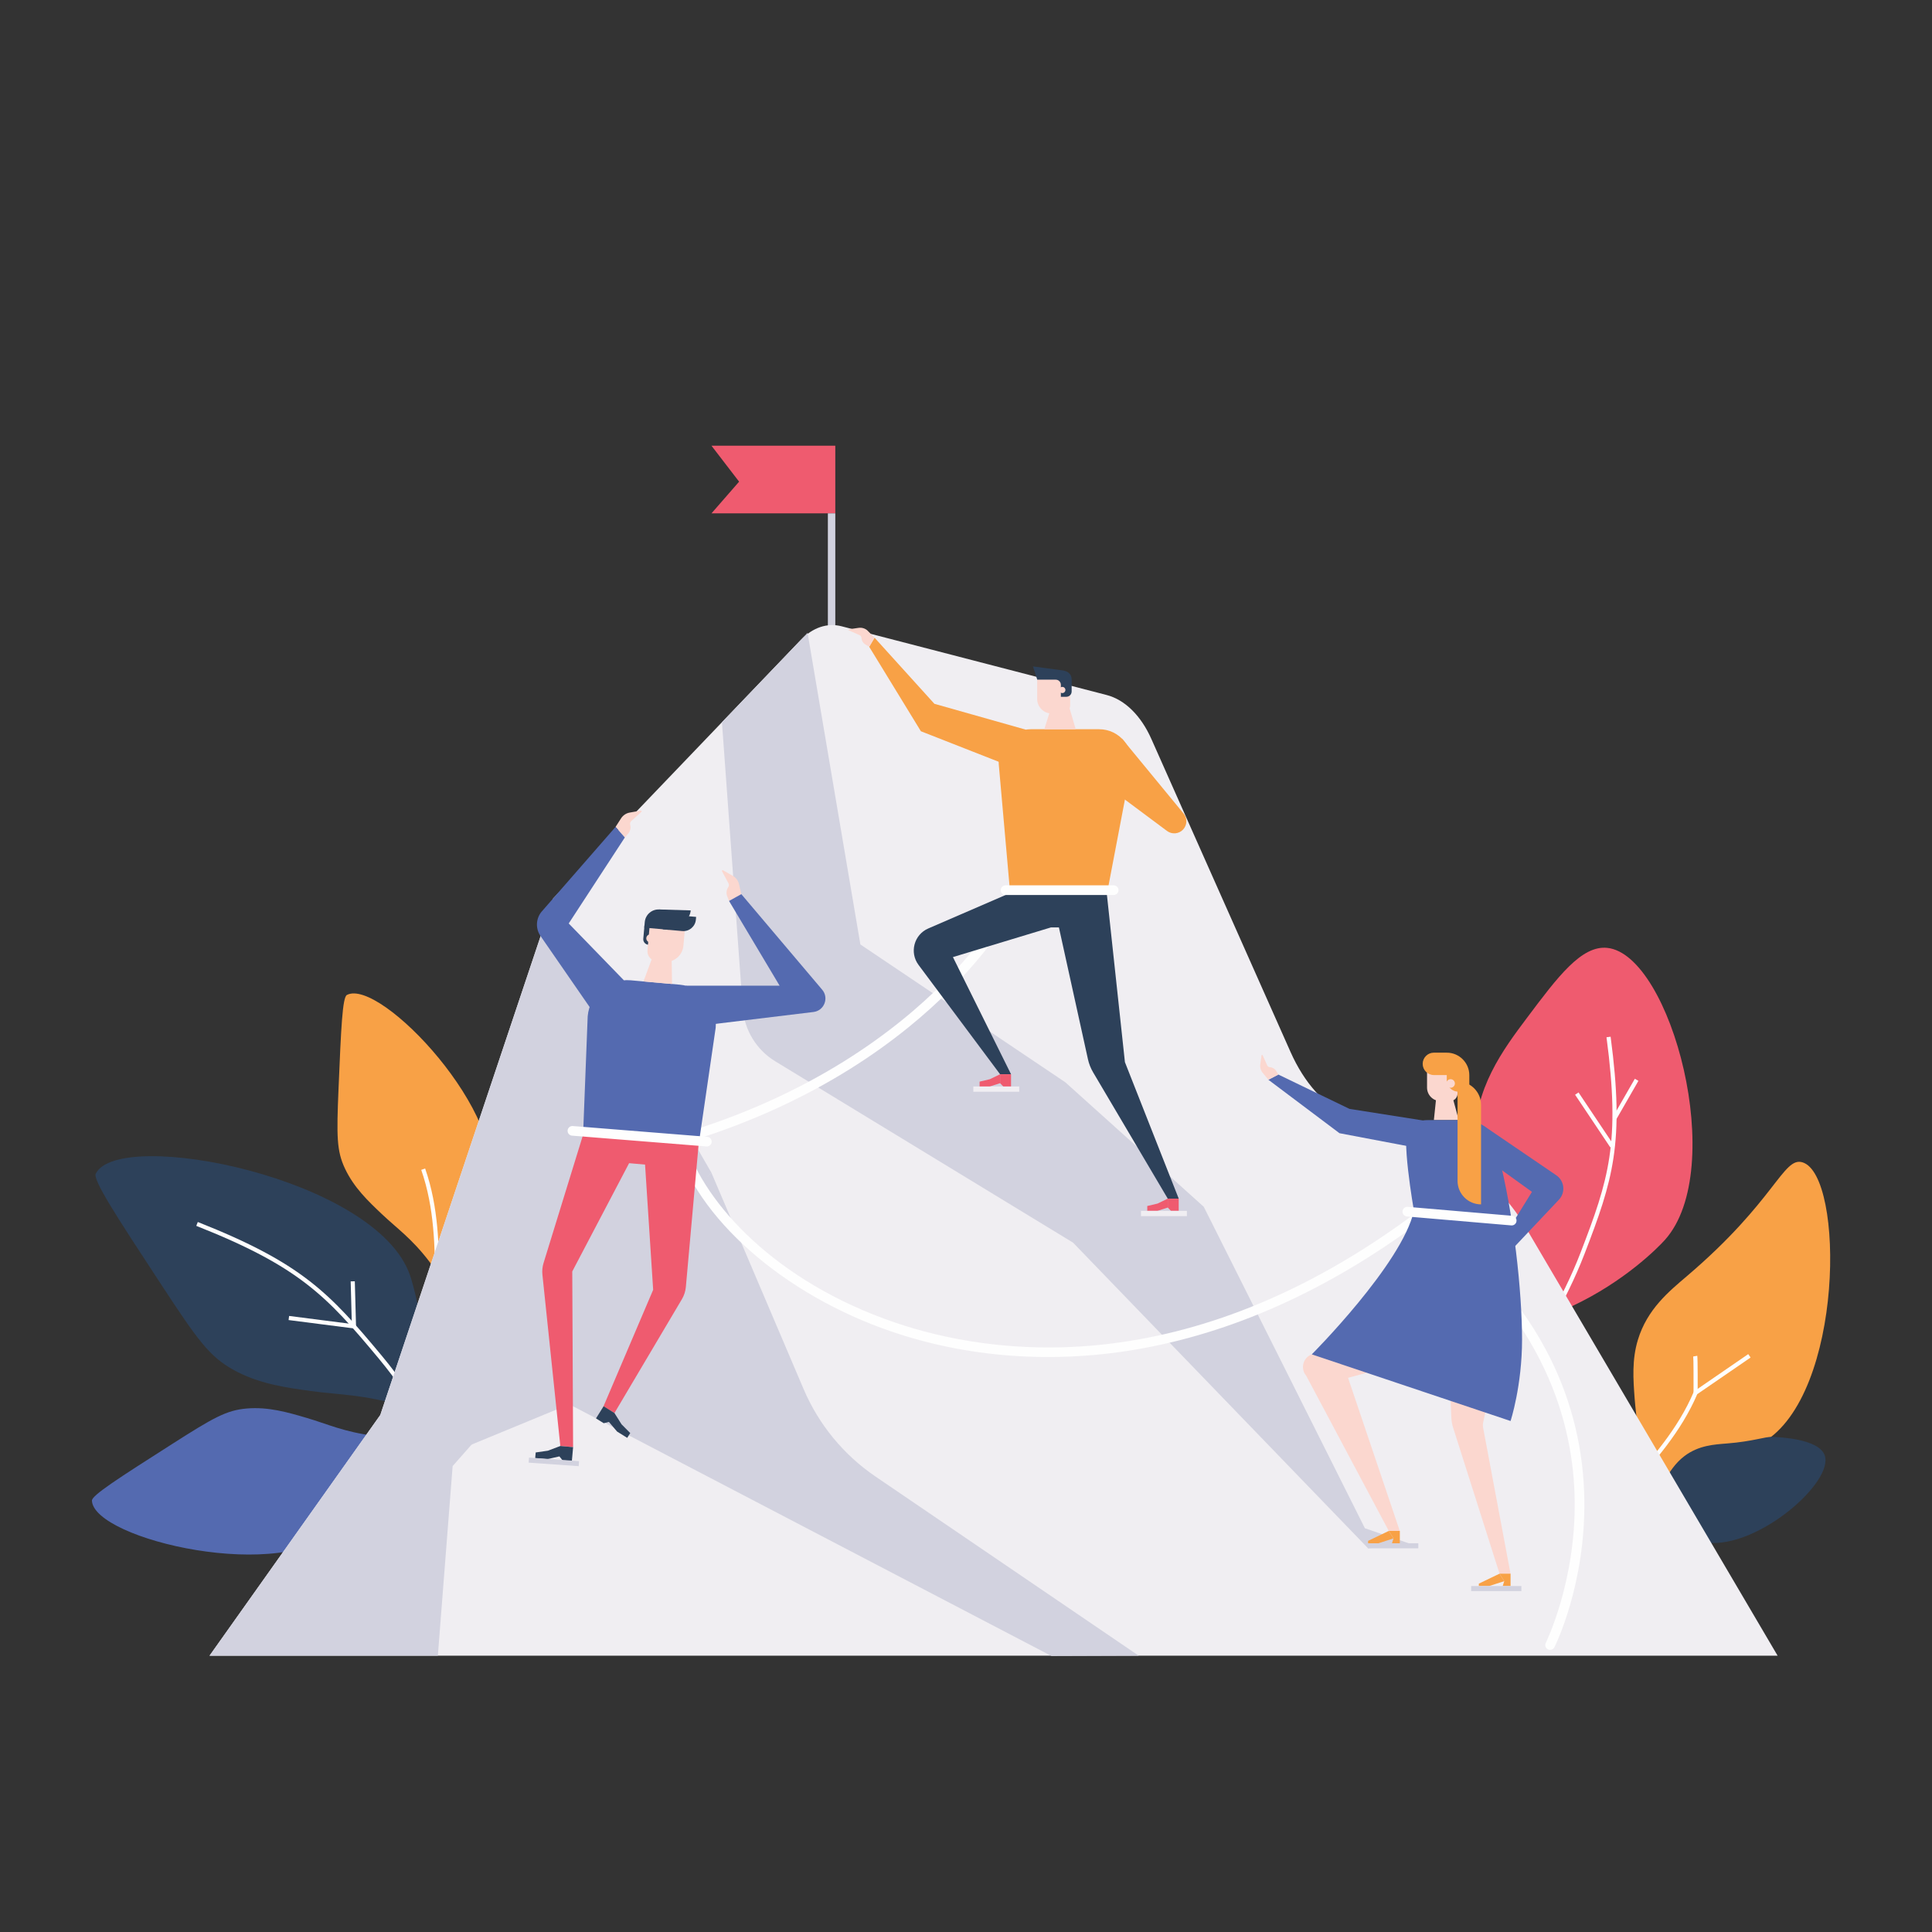 <?xml version="1.0" encoding="UTF-8" standalone="no"?><!-- Generator: Gravit.io --><svg xmlns="http://www.w3.org/2000/svg" xmlns:xlink="http://www.w3.org/1999/xlink" style="isolation:isolate" viewBox="0 0 565 565" width="565pt" height="565pt"><rect x="0" y="0" width="565" height="565" fill="#333333" stroke="none"/><defs><clipPath id="_clipPath_kAymTeHVwijMxXe0ECYZGNm9OsFyBeAJ"><rect width="565" height="565"/></clipPath></defs><g clip-path="url(#_clipPath_kAymTeHVwijMxXe0ECYZGNm9OsFyBeAJ)"><g><clipPath id="_clipPath_CcfRstonO1S9rr9mCqfKTitMnkwEBG8q"><path d=" M 0 80.714 L 0 484.286 L 565 484.286 L 565 80.714 L 0 80.714 Z " fill="rgb(255,255,255)"/></clipPath><g clip-path="url(#_clipPath_CcfRstonO1S9rr9mCqfKTitMnkwEBG8q)"><path d=" M 244.277 150.129 L 208.066 150.13 L 216.146 140.861 L 208.066 130.347 L 244.277 130.347 L 244.277 150.129 Z " fill="rgb(239,91,111)"/><path d=" M 242.103 184.604 L 244.278 184.604 L 244.277 150.129 L 242.103 150.129 L 242.103 184.604 Z " fill="rgb(210,210,223)"/><path d=" M 119.947 373.068 C 120.588 374.959 125.073 389.102 123.792 407.486 C 123.628 409.843 123.403 411.785 123.232 413.097 C 121.998 412.629 120.093 411.938 117.735 411.214 C 106.482 407.759 99.204 407.936 90.977 406.804 C 83.386 405.759 75.664 404.696 68.273 400.605 C 61.279 396.734 57.838 391.955 47.306 375.899 C 33.827 355.351 27.106 345.039 28.012 343.219 C 34.784 329.628 110.241 344.423 119.947 373.068 Z " fill="rgb(45,65,90)"/><path d=" M 149.115 443.014 C 136.706 435.472 130.731 426.259 123.811 415.591 C 120.04 409.776 116.14 403.763 110.779 397.322 C 95.544 379.016 87.539 370.42 57.4 358.493 L 57.845 357.367 C 88.26 369.403 96.338 378.077 111.71 396.547 C 117.116 403.044 121.036 409.087 124.827 414.932 C 131.666 425.475 137.571 434.581 149.744 441.98 L 149.115 443.014 Z " fill="rgb(254,254,254)"/><path d=" M 143.004 347.421 C 142.583 348.806 139.247 359.036 130.72 369.328 C 129.628 370.647 128.674 371.696 128.019 372.396 C 127.489 371.599 126.659 370.387 125.575 368.964 C 120.405 362.171 116.041 359.198 111.672 355.053 C 107.641 351.229 103.54 347.338 100.914 341.802 C 98.429 336.565 98.422 332.295 99.003 318.381 C 99.747 300.575 100.145 291.657 101.449 290.968 C 111.185 285.822 149.394 326.438 143.004 347.421 Z " fill="rgb(248,161,70)"/><path d=" M 99.136 446.718 C 100.159 445.618 107.594 437.302 112.384 424.298 C 112.997 422.633 113.442 421.231 113.728 420.279 C 112.738 420.219 111.219 420.105 109.379 419.875 C 100.597 418.776 95.659 416.41 89.668 414.651 C 84.14 413.028 78.518 411.376 72.187 411.904 C 66.197 412.402 62.365 414.619 50.192 422.383 C 34.613 432.32 26.826 437.32 26.886 438.848 C 27.341 450.255 83.649 463.37 99.136 446.718 Z " fill="rgb(84,106,176)"/><path d=" M 130.47 401.033 C 127.412 393.846 127.341 384.814 127.266 375.251 C 127.185 364.963 127.094 353.302 123.188 342.121 L 124.331 341.722 C 128.303 353.092 128.395 364.859 128.477 375.242 C 128.551 384.679 128.621 393.594 131.584 400.559 L 130.47 401.033 Z " fill="rgb(254,254,254)"/><path d=" M 104.138 388.572 L 84.393 386.04 L 84.547 384.839 L 102.89 387.191 L 102.554 374.732 L 103.763 374.7 L 104.138 388.572 Z " fill="rgb(254,254,254)"/><path d=" M 515.526 421.862 C 512.419 423.682 499.642 430.074 482.526 432.342 C 480.831 432.568 479.415 432.708 478.45 432.795 C 478.595 431.846 478.797 430.386 478.955 428.599 C 479.705 420.069 478.474 414.917 478.034 408.893 C 477.627 403.334 477.211 397.679 478.999 391.8 C 481.735 382.811 488.12 377.63 493.394 373.134 C 519.227 351.126 521.455 338.211 527.117 339.913 C 539.434 343.618 539.329 407.917 515.526 421.862 Z " fill="rgb(248,161,70)"/><path d=" M 499.214 451.143 C 497.737 450.975 489.778 449.853 481.025 445.129 C 480.194 444.679 479.516 444.283 479.055 444.009 C 479.427 443.631 479.992 443.042 480.641 442.292 C 483.745 438.714 484.867 436.007 486.622 433.164 C 488.245 430.54 489.895 427.872 492.603 425.818 C 496.748 422.679 501.288 422.429 505.114 422.127 C 512.608 421.536 516.212 420.121 518.275 420.203 C 520.329 420.284 531.81 420.737 533.598 425.541 C 536.488 433.313 514.142 452.841 499.214 451.143 Z " fill="rgb(45,65,90)"/><path d=" M 486.901 362.59 C 484.839 364.895 475.125 374.737 459.849 381.927 C 457.799 382.893 456.064 383.613 454.886 384.084 C 454.805 382.823 454.583 380.865 453.889 378.595 C 451.278 370.044 444.76 366.204 440.712 362.129 C 431.672 353.032 431.414 339.191 431.317 334.11 C 431.022 318.38 439.542 307.017 446.552 297.667 C 455.584 285.625 462.489 276.418 470.028 277.199 C 488.725 279.137 505.417 341.894 486.901 362.59 Z " fill="rgb(239,91,111)"/><path d=" M 443.109 419.831 L 441.903 419.786 C 442.415 405.848 447.339 396.523 453.045 385.726 C 456.153 379.843 459.365 373.76 462.255 366.252 C 470.467 344.914 473.922 334.181 469.81 303.34 L 471.012 303.18 C 475.161 334.315 471.674 345.149 463.385 366.687 C 460.471 374.262 457.238 380.377 454.115 386.291 C 448.481 396.957 443.614 406.169 443.109 419.831 Z " fill="rgb(254,254,254)"/><path d=" M 470.907 335.524 L 460.624 320.148 L 461.629 319.475 L 471.916 334.851 L 470.907 335.524 Z " fill="rgb(254,254,254)"/><path d=" M 472.667 327.359 L 471.614 326.755 L 478.095 315.482 L 479.144 316.086 L 472.667 327.359 Z " fill="rgb(254,254,254)"/><path d=" M 462.081 456.093 L 460.939 455.694 C 463.522 448.298 469.567 441.55 475.968 434.405 C 482.853 426.719 490.658 418.006 495.311 407.074 L 495.38 406.912 L 511.26 396 L 511.947 396.998 L 496.353 407.711 C 491.619 418.75 483.785 427.494 476.868 435.213 C 470.552 442.265 464.583 448.926 462.081 456.093 Z " fill="rgb(254,254,254)"/><path d=" M 496.474 407.314 L 495.263 407.309 C 495.279 403.517 495.267 397.285 495.166 396.7 L 496.357 396.494 C 496.51 397.376 496.478 406.3 496.474 407.314 Z " fill="rgb(254,254,254)"/><path d=" M 519.852 484.197 L 445.967 358.588 C 441.249 350.57 435.179 344.724 428.431 341.699 L 394.169 326.343 C 387.351 323.287 381.432 316.687 377.422 307.67 L 336.704 216.094 C 333.668 209.266 328.958 204.632 323.655 203.257 L 246.115 183.151 C 241.95 182.071 237.674 183.505 234.179 187.153 L 161.806 262.696 L 111.216 413.799 L 61.275 484.197 L 519.852 484.197 Z " fill="rgb(240,238,242)"/><path d=" M 236.172 185.073 L 251.611 276.203 L 311.549 316.509 L 352.036 352.918 L 399.158 446.93 L 411.937 451.317 L 400.093 452.797 L 313.807 363.4 L 226.707 310.365 C 221.219 307.023 217.685 301.236 217.218 294.827 L 211.127 211.214 L 236.172 185.073 Z " fill="rgb(210,210,223)"/><path d=" M 161.806 262.696 L 208.042 342.94 L 132.37 428.745 L 128.046 484.197 L 61.275 484.197 L 111.216 413.799 L 161.806 262.696 Z " fill="rgb(210,210,223)"/><path d=" M 333.01 484.197 L 256.021 431.794 C 246.717 425.46 239.425 416.59 235.013 406.235 L 208.042 342.94 L 125.884 427.415 L 166.471 410.675 L 307.497 484.286 L 333.01 484.197 Z " fill="rgb(210,210,223)"/><path d=" M 453.316 482.492 C 453.102 482.492 452.888 482.444 452.682 482.343 C 451.988 481.993 451.705 481.145 452.052 480.447 C 452.141 480.271 460.842 462.593 460.503 438.622 C 460.197 416.726 452.048 384.934 415.142 357.41 C 388.166 377.42 360.107 389.977 331.727 394.737 C 307.412 398.815 282.848 396.968 260.693 389.395 C 229.034 378.573 203.574 356.147 197.338 333.593 L 196.968 332.253 L 198.3 331.861 C 237.399 320.347 262.111 301.302 275.958 287.353 C 290.911 272.288 296.696 259.856 296.753 259.733 C 297.078 259.023 297.915 258.711 298.625 259.036 C 299.335 259.361 299.646 260.199 299.322 260.909 C 299.082 261.433 293.268 273.925 277.963 289.343 C 264.044 303.365 239.346 322.445 200.454 334.167 C 206.082 352.039 226.885 374.852 261.607 386.722 C 289.714 396.33 346.926 404.921 414.294 354.519 L 415.134 353.892 L 415.977 354.512 C 433.004 367.033 445.636 381.507 453.526 397.532 C 459.845 410.377 463.147 424.231 463.332 438.708 C 463.647 463.339 454.95 480.974 454.579 481.713 C 454.333 482.207 453.832 482.492 453.316 482.492 Z " fill="rgb(254,254,254)"/><path d=" M 189.585 276.281 L 195.115 276.776 L 195.622 271.123 L 188.486 270.484 L 188.124 274.533 C 188.045 275.419 188.698 276.202 189.585 276.281 Z " fill="rgb(45,65,90)"/><path d=" M 171.952 327.21 L 158.955 369.371 C 158.618 370.466 158.506 371.619 158.625 372.759 L 163.863 422.872 L 167.598 423.206 L 167.353 371.828 L 183.977 340.163 L 188.643 340.581 L 191.012 377.196 L 176.468 411.319 L 179.691 413.237 L 199.422 379.935 C 200.068 378.845 200.462 377.623 200.575 376.361 L 204.713 330.143 L 171.952 327.21 Z " fill="rgb(239,91,111)"/><path d=" M 160.225 424.249 L 163.867 422.873 L 167.602 423.207 L 167.228 427.374 L 164.581 427.137 L 163.595 425.913 L 160.003 426.727 L 156.512 426.414 L 156.66 424.76 L 160.225 424.249 Z " fill="rgb(45,65,90)"/><path d=" M 179.691 413.237 L 181.769 416.53 L 184.306 419.086 L 183.428 420.495 L 180.453 418.641 L 178.077 415.827 L 176.553 416.21 L 174.297 414.804 L 176.51 411.254 L 179.691 413.237 Z " fill="rgb(45,65,90)"/><path d=" M 216.799 261.492 L 216.121 258.567 C 215.883 257.542 215.228 256.661 214.313 256.14 L 211.446 254.505 C 211.261 254.4 211.053 254.602 211.154 254.79 L 213.037 258.303 C 213.233 258.67 213.208 259.114 212.971 259.454 C 212.44 260.219 212.323 261.196 212.658 262.064 L 213.203 263.474 L 216.799 261.492 Z " fill="rgb(251,215,207)"/><path d=" M 180.009 241.834 L 181.633 239.309 C 182.203 238.423 183.116 237.815 184.154 237.633 L 187.402 237.059 C 187.613 237.022 187.741 237.283 187.582 237.426 L 184.625 240.1 C 184.318 240.378 184.192 240.805 184.3 241.206 C 184.542 242.104 184.324 243.063 183.716 243.768 L 182.727 244.912 L 180.009 241.834 Z " fill="rgb(251,215,207)"/><path d=" M 170.517 331.865 L 204.288 334.889 L 209.299 300.533 C 209.87 294.163 205.168 288.537 198.798 287.967 L 184.435 286.681 C 178.065 286.11 172.438 290.812 171.868 297.182 L 170.517 331.865 Z " fill="rgb(84,106,176)"/><path d=" M 194.209 281.287 L 191.992 281.088 C 190.388 280.945 189.205 279.529 189.348 277.925 L 190.153 268.936 L 200.46 269.858 L 199.86 276.564 C 199.604 279.429 197.073 281.544 194.209 281.287 Z " fill="rgb(251,215,207)"/><path d=" M 191.447 278.196 L 196.369 277.525 L 196.532 287.764 L 188.178 287.016 L 191.447 278.196 Z " fill="rgb(251,215,207)"/><path d=" M 175.905 299.531 L 182.442 286.673 L 166.318 270.058 L 182.727 244.912 L 180.009 241.834 L 158.3 266.713 C 156.599 268.869 156.602 271.911 158.306 274.065 L 175.905 299.531 Z " fill="rgb(84,106,176)"/><path d=" M 216.799 261.492 L 213.203 263.474 L 227.99 288.253 L 200.524 288.253 L 204.713 299.971 L 237.892 295.95 C 241.031 295.57 242.489 291.853 240.447 289.439 L 216.799 261.492 Z " fill="rgb(84,106,176)"/><path d=" M 192.235 269.876 L 197.122 270.314 C 199.591 270.535 201.772 268.712 201.994 266.243 L 192.719 265.964 L 192.235 269.876 Z " fill="rgb(45,65,90)"/><path d=" M 193.821 271.773 L 199.512 272.283 C 201.537 272.464 203.326 270.97 203.507 268.944 L 203.579 268.141 L 196.794 267.533 C 195.373 267.406 194.118 268.455 193.991 269.875 L 193.821 271.773 Z " fill="rgb(45,65,90)"/><path d=" M 188.415 271.277 L 195.551 271.915 L 196.057 266.262 L 192.936 265.982 C 190.719 265.784 188.761 267.42 188.562 269.637 L 188.415 271.277 Z " fill="rgb(45,65,90)"/><path d=" M 189.008 274.317 C 188.95 274.962 189.427 275.533 190.073 275.591 C 190.719 275.649 191.29 275.172 191.347 274.526 C 191.405 273.88 190.928 273.309 190.282 273.252 C 189.637 273.194 189.066 273.671 189.008 274.317 Z " fill="rgb(251,215,207)"/><path d=" M 320.928 255.893 L 318.897 257.462 C 318.185 258.013 317.275 258.241 316.387 258.092 L 313.606 257.624 C 313.426 257.594 313.398 257.347 313.567 257.277 L 316.713 255.969 C 317.04 255.833 317.264 255.525 317.291 255.171 C 317.353 254.379 317.804 253.668 318.495 253.275 L 319.618 252.636 L 320.928 255.893 Z " fill="rgb(251,215,207)"/><path d=" M 295.515 261.108 L 323.673 261.108 C 323.73 261.108 323.778 261.068 323.789 261.012 L 330.749 224.52 C 331.864 218.675 327.384 213.26 321.434 213.26 L 301.457 213.26 C 295.931 213.26 291.593 217.998 292.08 223.503 L 295.398 261.001 C 295.403 261.061 295.454 261.108 295.515 261.108 Z " fill="rgb(248,161,70)"/><path d=" M 323.648 261.108 L 328.975 310.615 L 344.709 350.529 L 341.503 350.529 L 319.673 313.596 C 318.969 312.403 318.458 311.107 318.16 309.754 L 309.673 271.22 L 307.33 271.22 L 278.677 279.893 L 295.674 314.158 L 292.468 314.158 L 268.622 282.186 C 265.908 278.547 267.3 273.328 271.466 271.525 L 295.531 261.108 L 323.648 261.108 Z " fill="rgb(45,65,90)"/><path d=" M 307.583 208.661 L 310.575 208.661 C 311.895 208.661 312.964 207.591 312.964 206.271 L 312.964 197.527 L 303.315 197.527 L 303.315 204.392 C 303.315 206.75 305.226 208.661 307.583 208.661 Z " fill="rgb(251,215,207)"/><path d=" M 302.086 194.891 L 310.676 196.043 C 312.484 196.291 313.397 197.261 313.397 198.764 L 313.397 202.212 C 313.397 203.075 312.698 203.774 311.835 203.774 L 310.243 203.774 L 310.243 200.268 C 310.243 199.438 309.57 198.764 308.739 198.764 L 303.339 198.764 L 302.086 194.891 Z " fill="rgb(45,65,90)"/><path d=" M 309.764 201.779 C 309.764 202.279 310.169 202.684 310.668 202.684 C 311.168 202.684 311.572 202.279 311.572 201.779 C 311.572 201.28 311.168 200.875 310.668 200.875 C 310.169 200.875 309.764 201.28 309.764 201.779 Z " fill="rgb(251,215,207)"/><path d=" M 335.511 354.106 L 338.507 354.106 L 341.503 353.139 L 341.503 350.529 L 338.507 351.979 L 335.511 352.686 L 335.511 354.106 Z " fill="rgb(239,91,111)"/><path d=" M 342.436 354.106 L 344.708 354.106 L 344.708 350.529 L 341.503 350.529 L 341.503 353.139 L 342.436 354.106 Z " fill="rgb(239,91,111)"/><path d=" M 286.476 317.734 L 289.472 317.734 L 292.468 316.767 L 292.468 314.158 L 289.472 315.607 L 286.476 316.314 L 286.476 317.734 Z " fill="rgb(239,91,111)"/><path d=" M 293.4 317.734 L 295.673 317.734 L 295.673 314.158 L 292.468 314.158 L 292.468 316.767 L 293.4 317.734 Z " fill="rgb(239,91,111)"/><path d=" M 308.287 204.061 L 311.897 204.061 L 314.586 213.26 L 305.396 213.26 L 308.287 204.061 Z " fill="rgb(251,215,207)"/><path d=" M 269.308 213.849 L 254.192 189.145 L 255.761 186.492 L 273.26 205.823 L 299.965 213.377 L 299.027 225.51 L 269.308 213.849 Z " fill="rgb(248,161,70)"/><path d=" M 255.761 186.492 L 253.589 184.302 C 252.89 183.734 251.986 183.484 251.094 183.612 L 248.303 184.012 C 248.122 184.037 248.087 184.283 248.255 184.357 L 251.368 185.741 C 251.692 185.885 251.908 186.199 251.927 186.553 C 251.969 187.347 252.403 188.068 253.084 188.478 L 254.192 189.145 L 255.761 186.492 Z " fill="rgb(251,215,207)"/><path d=" M 328.154 216.055 L 346.14 237.917 C 347.28 239.302 347.205 241.319 345.966 242.615 C 344.73 243.908 342.724 244.077 341.289 243.008 L 324.251 230.316 L 328.154 216.055 Z " fill="rgb(248,161,70)"/><path d=" M 439.998 367.687 L 438.702 370.036 C 438.287 370.789 437.576 371.334 436.741 371.54 L 434.126 372.186 C 433.96 372.228 433.839 372.022 433.96 371.897 L 436.22 369.557 C 436.458 369.314 436.535 368.959 436.426 368.639 C 436.18 367.921 436.305 367.127 436.761 366.521 L 437.504 365.534 L 439.998 367.687 Z " fill="rgb(251,215,207)"/><path d=" M 455.899 350.839 L 439.998 367.687 L 437.504 365.534 L 448.009 348.551 L 429.804 335.438 L 433.952 329.274 L 455.124 343.698 C 457.525 345.332 457.892 348.727 455.899 350.839 Z " fill="rgb(84,106,176)"/><path d=" M 424.489 394.767 L 394.23 402.934 L 409.371 447.764 L 406.17 447.764 L 381.985 402.319 C 380.164 400.178 381.109 396.873 383.786 396.017 L 413.076 381.187 L 424.489 394.767 Z " fill="rgb(251,215,207)"/><path d=" M 433.726 417.519 L 441.753 460.27 L 438.549 460.27 L 425.017 417.702 C 424.674 416.696 424.48 415.645 424.44 414.582 L 423.617 395.595 L 438.262 395.203 L 433.746 415.965 C 433.638 416.476 433.629 417.005 433.726 417.519 Z " fill="rgb(251,215,207)"/><path d=" M 421.276 322.002 L 424.045 322.002 C 425.263 322.002 426.252 321.013 426.252 319.792 L 426.252 311.705 L 417.329 311.705 L 417.329 318.055 C 417.329 320.235 419.097 322.002 421.276 322.002 Z " fill="rgb(251,215,207)"/><path d=" M 420.255 318.605 L 424.428 319.559 L 426.607 327.569 L 419.327 327.569 L 420.255 318.605 Z " fill="rgb(251,215,207)"/><path d=" M 383.622 396.075 C 383.622 396.075 409.944 369.718 413.499 354.106 C 413.499 354.106 409.419 330.936 412.135 329.125 C 413.729 328.067 415.626 327.569 417.535 327.569 L 428.528 327.569 C 431.551 327.569 434.396 329.018 436.168 331.467 L 436.241 331.569 C 437.411 333.182 438.045 337.116 438.045 337.116 C 442.738 354.934 445.115 378.124 445.115 391.71 C 445.115 405.296 441.753 415.563 441.753 415.563 L 383.622 396.075 Z " fill="rgb(84,106,176)"/><path d=" M 419.327 314.389 L 426.252 314.389 L 423.096 307.844 L 419.327 307.844 C 417.519 307.844 416.054 309.309 416.054 311.117 C 416.054 312.924 417.519 314.389 419.327 314.389 Z " fill="rgb(248,161,70)"/><path d=" M 433.125 352.214 C 429.331 352.214 426.252 349.137 426.252 345.342 L 426.252 316.261 C 430.05 316.261 433.125 319.338 433.125 323.134 L 433.125 352.214 Z " fill="rgb(248,161,70)"/><path d=" M 426.518 319.254 L 429.691 319.254 L 429.691 314.438 C 429.691 310.796 426.736 307.844 423.096 307.844 L 423.096 315.832 C 423.096 317.722 424.626 319.254 426.518 319.254 Z " fill="rgb(248,161,70)"/><path d=" M 422.967 316.854 C 422.967 317.545 423.528 318.106 424.222 318.106 C 424.912 318.106 425.473 317.545 425.473 316.854 C 425.473 316.162 424.912 315.601 424.222 315.601 C 423.528 315.601 422.967 316.162 422.967 316.854 Z " fill="rgb(251,215,207)"/><path d=" M 370.929 315.767 L 391.719 331.396 L 414.492 335.72 L 416.054 327.658 L 394.65 324.287 L 373.852 314.247 L 370.929 315.767 Z " fill="rgb(84,106,176)"/><path d=" M 370.929 315.767 L 369.226 313.694 C 368.681 313.03 368.437 312.168 368.555 311.317 L 368.923 308.649 C 368.947 308.477 369.182 308.443 369.253 308.602 L 370.59 311.568 C 370.729 311.877 371.029 312.081 371.367 312.098 C 372.126 312.134 372.816 312.544 373.211 313.193 L 373.852 314.247 L 370.929 315.767 Z " fill="rgb(251,215,207)"/><path d=" M 432.475 463.823 L 435.498 463.823 L 439.897 462.4 L 438.521 460.215 L 432.475 463.123 L 432.475 463.823 Z " fill="rgb(248,161,70)"/><path d=" M 439.461 463.823 L 441.753 463.823 L 441.753 460.215 L 438.521 460.215 L 439.897 462.4 L 439.461 463.823 Z " fill="rgb(248,161,70)"/><path d=" M 400.093 451.317 L 403.116 451.317 L 407.518 449.894 L 406.138 447.709 L 400.093 450.617 L 400.093 451.317 Z " fill="rgb(248,161,70)"/><path d=" M 407.078 451.317 L 409.371 451.317 L 409.371 447.709 L 406.138 447.709 L 407.518 449.894 L 407.078 451.317 Z " fill="rgb(248,161,70)"/><path d=" M 325.689 261.733 L 294.07 261.733 C 293.29 261.733 292.658 261.101 292.658 260.321 C 292.658 259.54 293.29 258.908 294.07 258.908 L 325.689 258.908 C 326.469 258.908 327.102 259.54 327.102 260.321 C 327.102 261.101 326.469 261.733 325.689 261.733 Z " fill="rgb(254,254,254)"/><path d=" M 206.714 335.271 C 206.676 335.271 206.637 335.269 206.6 335.266 L 167.288 332.117 C 166.51 332.055 165.93 331.374 165.992 330.596 C 166.055 329.819 166.734 329.236 167.513 329.301 L 206.825 332.45 C 207.602 332.512 208.183 333.193 208.12 333.971 C 208.061 334.71 207.443 335.271 206.714 335.271 Z " fill="rgb(254,254,254)"/><path d=" M 442.088 358.369 C 442.048 358.369 442.008 358.367 441.967 358.364 L 411.441 355.751 C 410.662 355.685 410.089 355.001 410.154 354.224 C 410.218 353.446 410.9 352.87 411.683 352.937 L 442.209 355.549 C 442.984 355.615 443.561 356.299 443.493 357.077 C 443.432 357.813 442.815 358.369 442.088 358.369 Z " fill="rgb(254,254,254)"/><path d=" M 444.913 465.303 L 430.231 465.303 L 430.231 463.823 L 444.913 463.823 L 444.913 465.303 Z " fill="rgb(210,210,223)"/><path d=" M 414.775 452.797 L 400.093 452.797 L 400.093 451.317 L 414.775 451.317 L 414.775 452.797 Z " fill="rgb(210,210,223)"/><path d=" M 169.246 428.771 L 154.601 427.739 L 154.705 426.263 L 169.35 427.295 L 169.246 428.771 Z " fill="rgb(210,210,223)"/><path d=" M 347.097 355.65 L 333.678 355.65 L 333.678 354.106 L 347.097 354.106 L 347.097 355.65 Z " fill="rgb(240,238,242)"/><path d=" M 298.063 319.278 L 284.644 319.278 L 284.644 317.734 L 298.063 317.734 L 298.063 319.278 Z " fill="rgb(240,238,242)"/></g></g></g></svg>